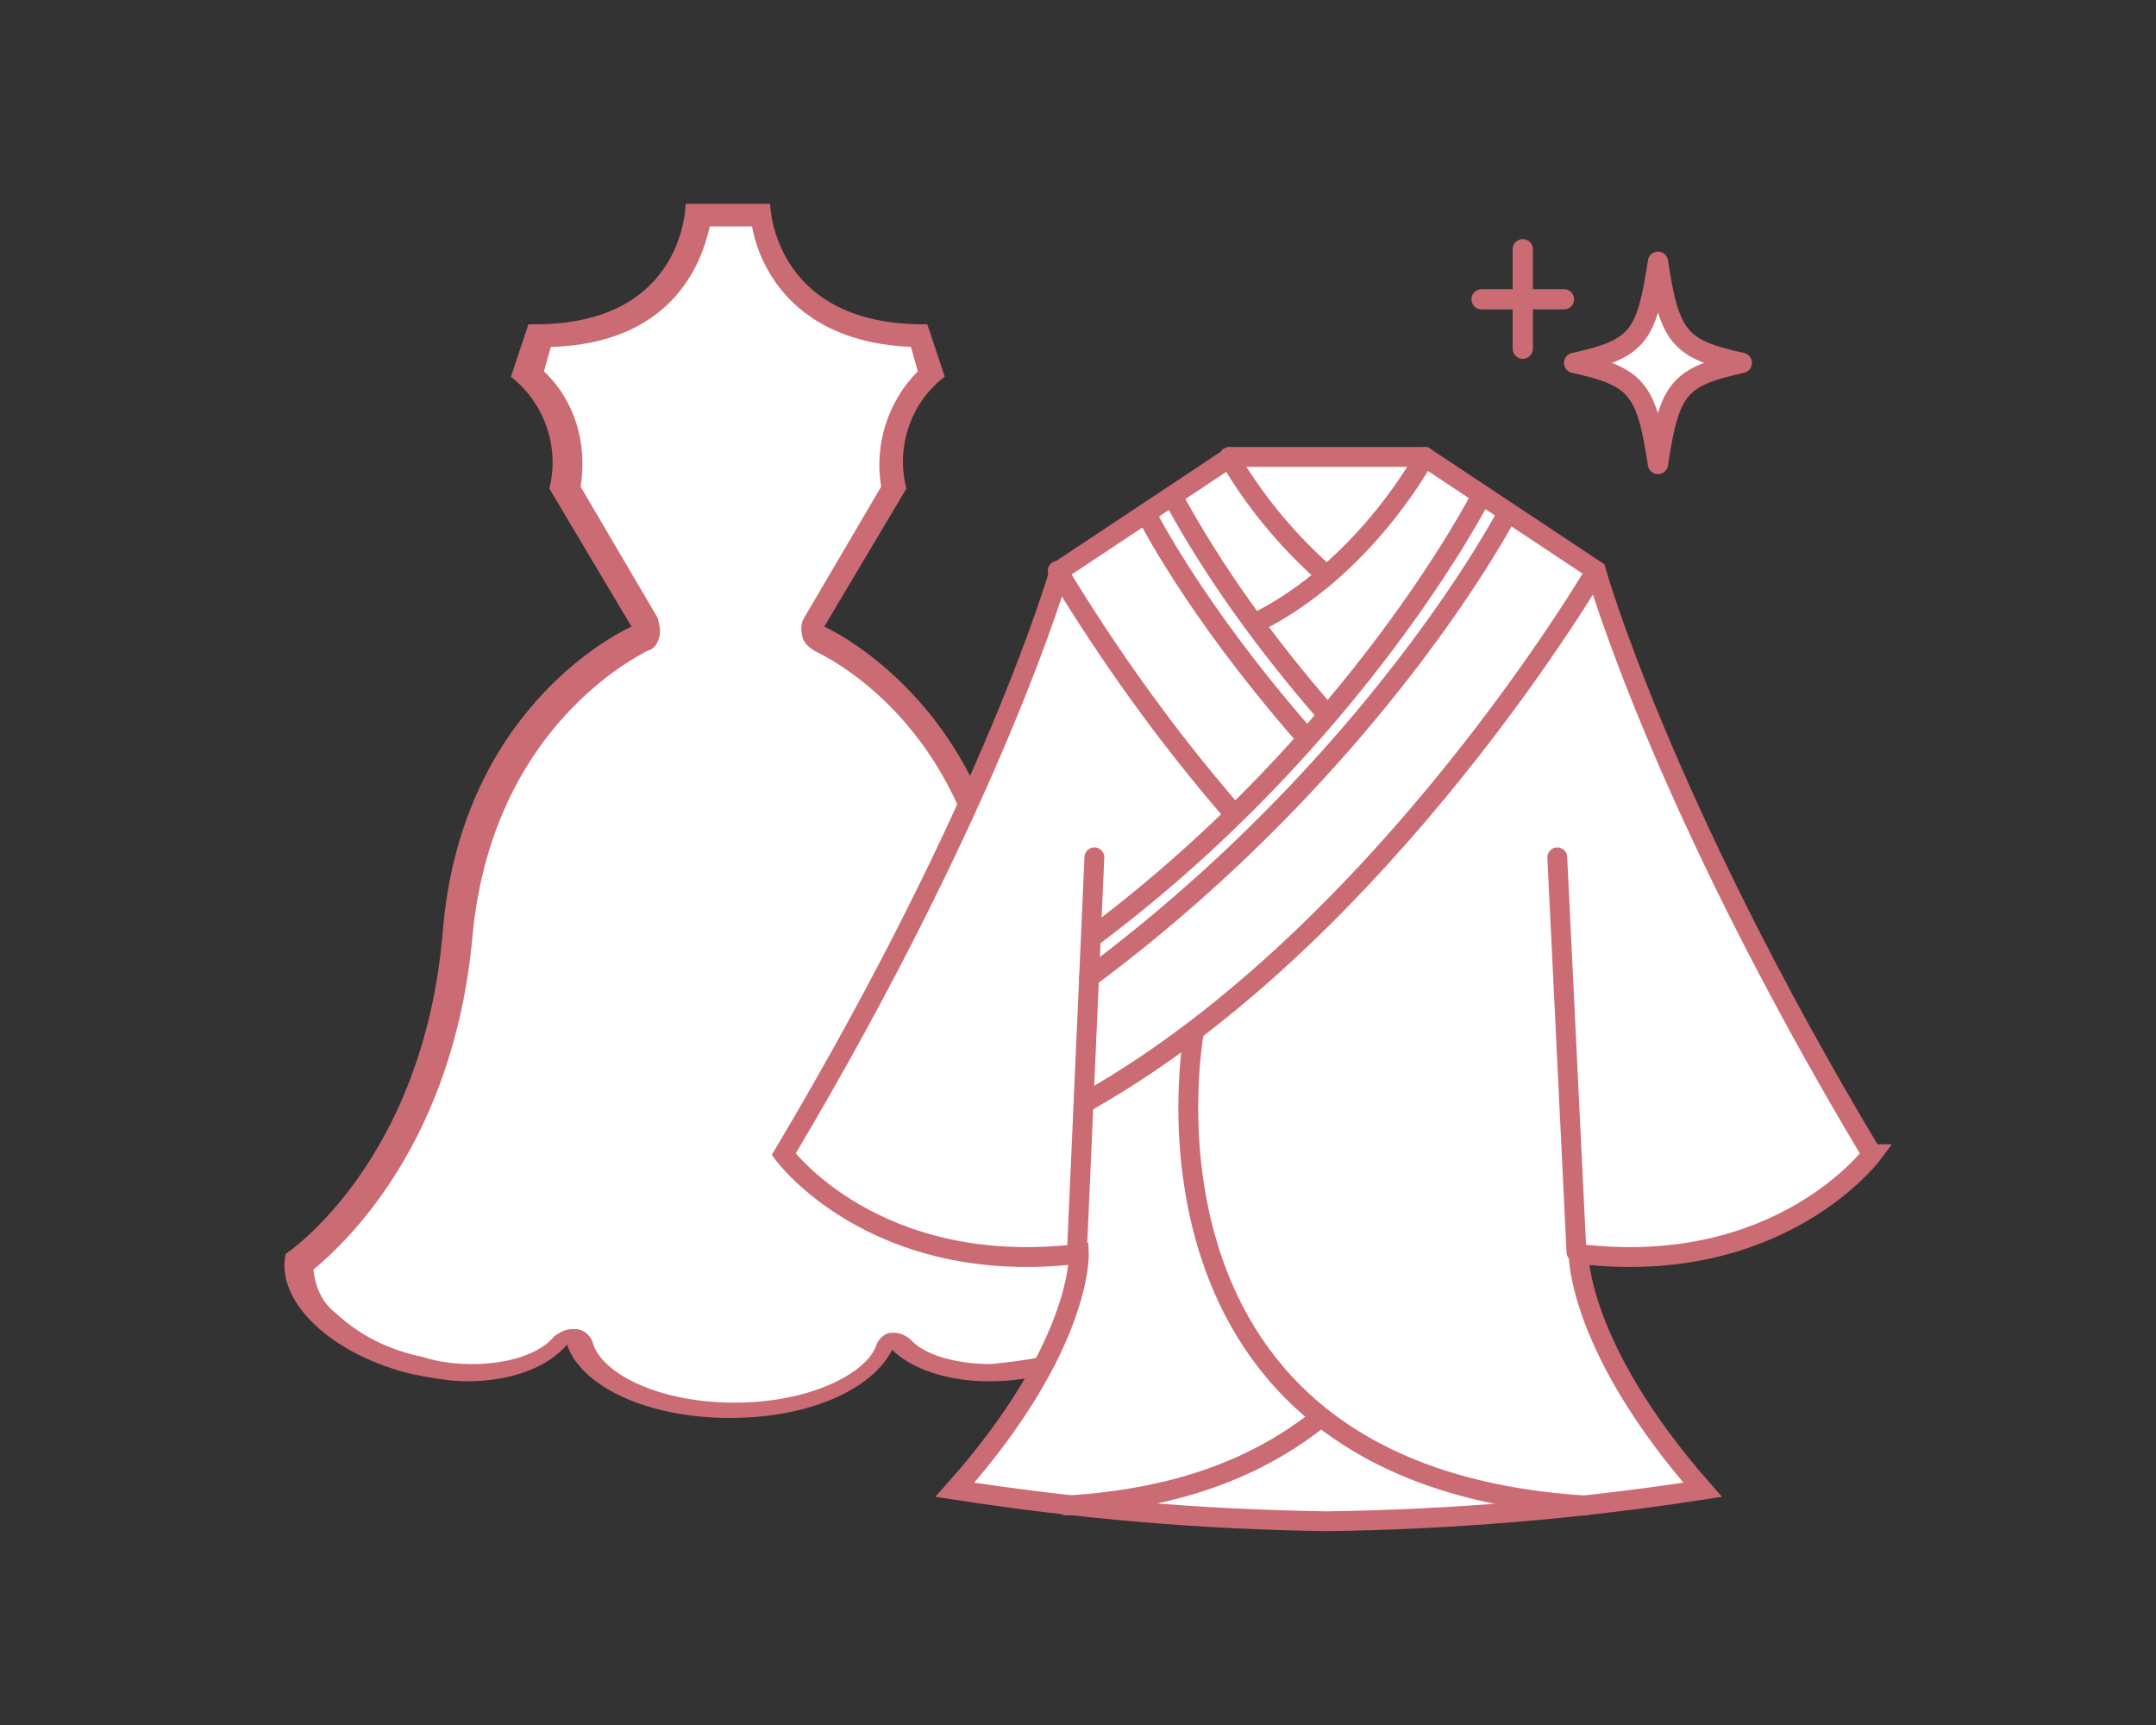 <?xml version="1.0" encoding="UTF-8"?>
<svg id="_レイヤー_1" data-name="レイヤー 1" xmlns="http://www.w3.org/2000/svg" viewBox="0 0 100 80">
  <rect x="0" y="0" width="100" height="80" fill="#333333" stroke="none"/>
  <defs>
    <style>
      .cls-1, .cls-2, .cls-3, .cls-4, .cls-5 {
        stroke: #cb6b74;
      }

      .cls-1, .cls-2, .cls-3, .cls-6 {
        fill: #fff;
      }

      .cls-1, .cls-3 {
        stroke-miterlimit: 10;
      }

      .cls-1, .cls-5 {
        stroke-width: .92px;
      }

      .cls-2, .cls-3, .cls-4, .cls-5 {
        stroke-linecap: round;
      }

      .cls-2, .cls-4 {
        stroke-width: .94px;
      }

      .cls-2, .cls-4, .cls-5 {
        stroke-linejoin: round;
      }

      .cls-3 {
        stroke-width: .95px;
      }

      .cls-7, .cls-4, .cls-5 {
        fill: none;
      }

      .cls-7, .cls-8, .cls-6 {
        stroke-width: 0px;
      }

      .cls-8 {
        fill: #cb6b74;
      }
    </style>
  </defs>
  <path class="cls-2" d="M80.79,16.83c-2.94.65-3.36,1.18-3.89,4.69-.53-3.51-.99-4.05-3.89-4.69,2.94-.65,3.36-1.18,3.89-4.69.53,3.51.99,4.05,3.89,4.69Z"/>
  <line class="cls-4" x1="70.63" y1="11.56" x2="70.63" y2="16.17"/>
  <line class="cls-4" x1="72.54" y1="13.88" x2="68.72" y2="13.88"/>
  <path class="cls-3" d="M37.71,14.8s-1.22,3.32-3.89,3.32-3.65-3.32-3.65-3.32"/>
  <g>
    <path class="cls-6" d="M33.82,65.12c-3.48,0-6.48-1.3-7.05-3.08,0-.16-.16-.32-.32-.32h-.08c-.16,0-.32,0-.32.16-.73.89-2.35,1.46-4.29,1.46-.81,0-1.62-.08-2.43-.32-1.62-.32-3.08-1.05-4.29-2.11-.89-.89-1.38-1.78-1.22-2.59,1.05-.81,6.48-5.27,7.37-15.23.89-10.29,8.35-13.61,8.43-13.69.16,0,.24-.16.32-.32v-.41l-3.73-6.24c.41-1.94-.16-3.97-1.7-5.27l.57-1.78c5.92,0,7.05-4.05,7.29-5.59h3c.24,1.46,1.38,5.51,7.29,5.59l.57,1.78c-1.46,1.3-2.11,3.32-1.7,5.27l-3.73,6.24c-.08.16-.08.32,0,.41,0,.16.16.24.32.32.08,0,7.54,3.4,8.43,13.69.89,9.89,6.32,14.34,7.37,15.23.24,1.86-2.19,3.97-5.59,4.78-.81.16-1.54.32-2.35.32-1.78,0-3.24-.49-4.05-1.38-.08-.08-.24-.16-.32-.16h-.08c-.16,0-.32.16-.32.32-1.05,1.78-3.97,2.92-7.37,2.92"/>
    <path class="cls-8" d="M34.88,10.5c.32,1.78,1.86,5.35,7.37,5.59l.32,1.13c-1.38,1.38-2.03,3.4-1.7,5.35l-3.57,6.08c-.16.24-.16.57-.08.89.08.32.32.49.57.65.32.16,7.29,3.32,8.18,13.29.89,9.64,5.92,14.26,7.37,15.4-.08.73-.49,1.46-1.05,2.03-1.13.97-2.59,1.7-4.05,2.03-.73.16-1.54.24-2.27.32-1.62,0-3.08-.41-3.73-1.13-.16-.16-.49-.32-.73-.32h-.16c-.32,0-.65.32-.73.65-.49,1.22-3,2.59-6.56,2.59s-6.16-1.38-6.56-2.76c-.08-.32-.41-.65-.81-.65h-.16c-.32,0-.57.16-.81.32-.65.81-2.11,1.3-3.81,1.3-.73,0-1.54-.08-2.27-.32-1.54-.32-2.92-.97-4.05-2.03-.65-.49-.97-1.22-1.05-2.03,1.46-1.22,6.48-5.83,7.37-15.4.89-9.89,7.86-13.13,8.1-13.29.32-.08.49-.32.57-.65s0-.57-.08-.89l-3.57-6.08c.32-1.94-.24-3.97-1.7-5.35l.32-1.13c5.51-.16,6.97-3.73,7.37-5.59h1.94M35.69,9.45h-3.89s0,5.59-6.97,5.59h-.32l-.81,2.43c1.54,1.22,2.27,3.24,1.78,5.19l3.81,6.4s-7.86,3.4-8.75,14.1c-.89,10.78-7.29,14.99-7.29,14.99-.49,2.19,2.11,4.7,5.92,5.59.81.16,1.7.32,2.51.32,2.03,0,3.73-.65,4.62-1.7.65,1.94,3.73,3.4,7.54,3.4s6.64-1.38,7.54-3.16c.89.89,2.59,1.46,4.46,1.46.89,0,1.7-.08,2.51-.32,3.73-.89,6.4-3.32,5.92-5.59,0,0-6.32-4.21-7.29-14.99-.89-10.62-8.75-14.1-8.75-14.1l3.81-6.4c-.49-1.86.16-3.97,1.78-5.19l-.81-2.43h-.32c-6.89-.08-6.97-5.59-6.97-5.59"/>
    <rect class="cls-7" x="13.24" y="9.45" width="41.17" height="56.24"/>
    <g id="kmn1">
      <path class="cls-1" d="M86.82,53.53c-9.81-16.37-12.8-27.07-12.8-27.07l-7.94-5.27h-8.99l-7.94,5.27s-3,10.62-12.8,27.07c0,0,4.21,5.75,13.69,4.62,0,0,.16,4.29-5.75,10.94,5.75.89,11.43,1.38,17.26,1.46,5.83-.08,11.67-.57,17.42-1.46-5.83-6.64-5.75-10.94-5.75-10.94,9.32,1.13,13.61-4.62,13.61-4.62Z"/>
      <line class="cls-5" x1="49.95" y1="58.07" x2="50.76" y2="39.76"/>
      <line class="cls-5" x1="73.12" y1="58.07" x2="72.23" y2="39.76"/>
      <path class="cls-5" d="M69.88,23.87s-6,11.51-19.37,21.47"/>
      <path class="cls-5" d="M74.02,26.47s-9.81,16.77-23.5,24.55"/>
      <path class="cls-5" d="M68.67,23.06s-5.67,11.1-17.83,20.26"/>
      <path class="cls-5" d="M53.19,23.87s2.19,4.38,7.21,10.13"/>
      <path class="cls-5" d="M49.06,26.47c2.35,3.89,5.02,7.62,8.02,11.1"/>
      <path class="cls-5" d="M54.41,23.06c1.94,3.57,4.38,6.89,7.05,9.97"/>
      <path class="cls-5" d="M55.38,47.86s-3.89,20.58,18.15,21.96"/>
      <path class="cls-5" d="M61.21,65.77c-2.76,2.19-6.4,3.73-11.75,4.05"/>
      <path class="cls-5" d="M66.07,21.2s-2.76,5.19-7.86,7.7"/>
      <path class="cls-5" d="M57,21.2c1.13,1.94,2.59,3.73,4.29,5.27"/>
    </g>
  </g>
</svg>